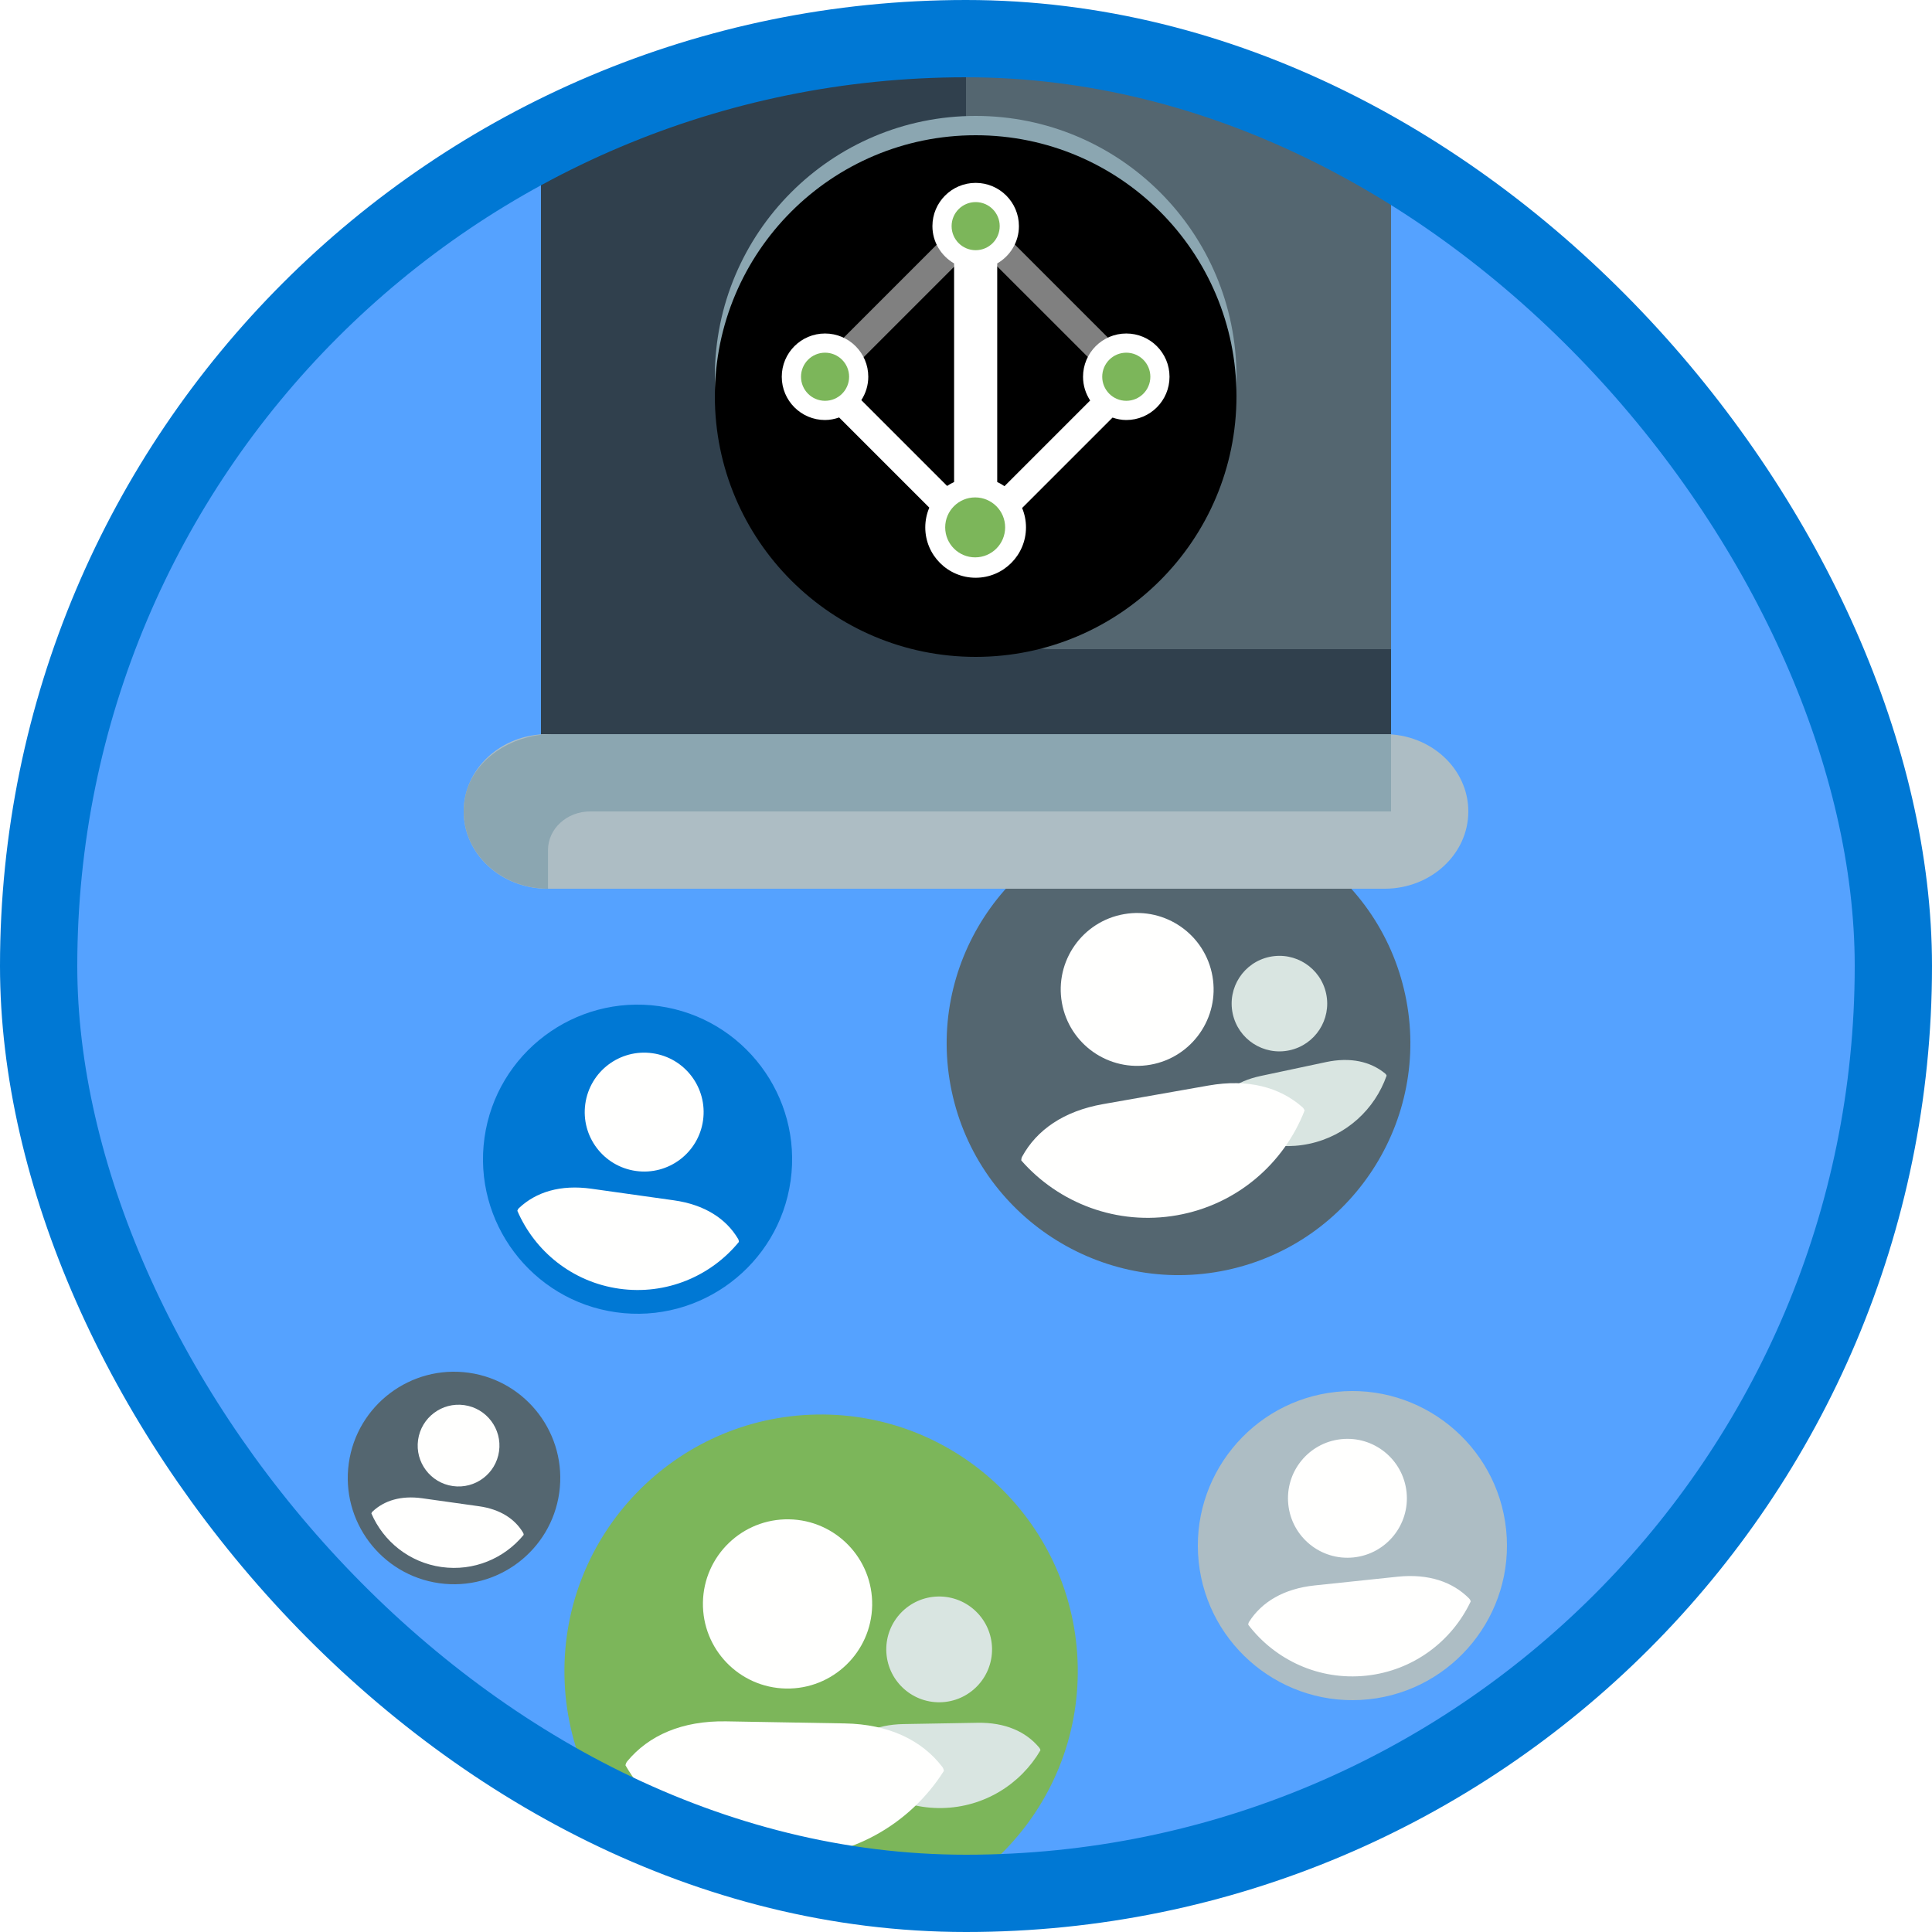 <?xml version="1.0" encoding="UTF-8"?>
<svg width="100px" height="100px" viewBox="0 0 100 100" version="1.1" xmlns="http://www.w3.org/2000/svg" xmlns:xlink="http://www.w3.org/1999/xlink">
    <!-- Generator: Sketch 55.2 (78181) - https://sketchapp.com -->
    <title>NA/create-azure-users-and-groups-in-azure-active-directory</title>
    <desc>Created with Sketch.</desc>
    <defs>
        <rect id="path-1" x="0" y="0" width="96" height="96" rx="48"></rect>
        <circle id="path-3" cx="26.5" cy="25.5" r="13.5"></circle>
        <filter x="-1.9%" y="-1.9%" width="103.7%" height="103.7%" filterUnits="objectBoundingBox" id="filter-4">
            <feOffset dx="0" dy="1" in="SourceAlpha" result="shadowOffsetInner1"></feOffset>
            <feComposite in="shadowOffsetInner1" in2="SourceAlpha" operator="arithmetic" k2="-1" k3="1" result="shadowInnerInner1"></feComposite>
            <feColorMatrix values="0 0 0 0 0   0 0 0 0 0   0 0 0 0 0  0 0 0 0.1 0" type="matrix" in="shadowInnerInner1"></feColorMatrix>
        </filter>
    </defs>
    <g id="Badges" stroke="none" stroke-width="1" fill="none" fill-rule="evenodd">
        <g id="N/A-30" transform="translate(-50, -660)">
            <g id="NA/create-azure-users-and-groups-in-azure-active-directory" transform="translate(50, 660)">
                <g id="Mask" transform="translate(2, 2)">
                    <mask id="mask-2" fill="white">
                        <use xlink:href="#path-1"></use>
                    </mask>
                    <use id="BG" fill="#55A2FF" xlink:href="#path-1"></use>
                    <g id="Group-4" mask="url(#mask-2)">
                        <g transform="translate(59, 52) rotate(-6) translate(-59, -52) translate(45, 38)">
                            <path d="M14,26 C20.616,26 26,20.616 26,14 C26,7.383 20.616,2 14,2 C7.383,2 2,7.383 2,14 C2,20.616 7.383,26 14,26" id="Fill-115" fill="#546670" transform="translate(14, 14) rotate(-6) translate(-14, -14) "></path>
                            <g id="groups" stroke-width="1" fill="none" transform="translate(4, 6)">
                                <g id="Group-2" transform="translate(16.164, 9.143) rotate(7) translate(-16.164, -9.143) translate(10.664, 3.143)" fill="#D9E5E1">
                                    <path d="M4.429,5.945 C5.794,5.945 6.902,4.838 6.902,3.473 C6.902,2.107 5.794,1 4.429,1 C3.063,1 1.956,2.107 1.956,3.473 C1.956,4.838 3.063,5.945 4.429,5.945 Z" id="Path" transform="translate(4.429, 3.473) rotate(-13) translate(-4.429, -3.473) "></path>
                                    <path d="M1,8.132 C1.954,9.702 3.681,10.751 5.652,10.751 C7.624,10.751 9.351,9.702 10.305,8.132 C10.299,8.088 10.282,8.046 10.253,8.01 C9.643,7.247 8.678,6.795 7.383,6.795 L3.921,6.795 C2.627,6.795 1.662,7.247 1.052,8.01 C1.023,8.046 1.006,8.088 1,8.132 L1,8.132 Z" id="Path" transform="translate(5.652, 8.773) rotate(-13) translate(-5.652, -8.773) "></path>
                                </g>
                                <g id="Group-3" transform="translate(9, 9) rotate(-4) translate(-9, -9) translate(1, 1)" fill="#FFFFFE">
                                    <path d="M7.444,7.912 C9.628,7.912 11.4,6.141 11.4,3.956 C11.4,1.771 9.629,1.90070182e-13 7.444,1.90070182e-13 C5.259,1.90070182e-13 3.487,1.771 3.487,3.956 C3.487,6.141 5.259,7.912 7.444,7.912 Z" id="Path"></path>
                                    <path d="M0,11.634 C1.526,14.146 4.29,15.825 7.444,15.825 C10.598,15.825 13.362,14.146 14.888,11.634 C14.878,11.564 14.851,11.497 14.804,11.438 C13.829,10.219 12.285,9.495 10.213,9.495 L4.674,9.495 C2.603,9.495 1.059,10.219 0.083,11.438 C0.036,11.497 0.009,11.564 -4.67625938e-12,11.634 L0,11.634 Z" id="Path"></path>
                                </g>
                            </g>
                        </g>
                    </g>
                    <g id="shoot" mask="url(#mask-2)">
                        <g transform="translate(22, -8)">
                            <g id="Group" stroke-width="1" fill-rule="evenodd" transform="translate(26, 26) rotate(90) translate(-26, -26) ">
                                <path d="M47.953,48 L5.268,48 C2.91,48 1,46.029 1,43.6 L1,8.4 C1,5.969 2.91,4 5.268,4 L47.953,4 C50.309,4 47.953,5.969 47.953,8.4 L47.953,43.6 C47.953,46.029 50.309,48 47.953,48" id="Fill-360" fill="#546670"></path>
                                <path d="M39.6,4 L39.6,21.6 C39.6,24.031 37.629,26 35.2,26 L0,26 L0,43.6 C0,46.031 1.969,48 4.4,48 L44,48 L44,4 L39.6,4" id="Fill-364" fill="#30404D"></path>
                                <path d="M48,52 L48,52 C45.79,52 44,50.061 44,47.667 L44,4.333 C44,1.939 45.79,0 48,0 C50.208,0 52,1.939 52,4.333 L52,47.667 C52,50.061 50.208,52 48,52" id="Fill-374" fill="#ADBDC4"></path>
                                <path d="M50,47.636 L52,47.636 C52,50.287 49.834,52.384 47.328,51.941 C45.362,51.592 44,49.576 44,47.403 L44,4 L48,4 L48,45.454 C48,46.659 48.896,47.636 50,47.636 Z" id="Fill-375" fill="#8BA6B1"></path>
                            </g>
                            <g id="Oval">
                                <use fill="#8BA6B1" fill-rule="evenodd" xlink:href="#path-3"></use>
                                <use fill="black" fill-opacity="1" filter="url(#filter-4)" xlink:href="#path-3"></use>
                            </g>
                            <g id="ActiveDirectory" stroke-width="1" fill-rule="evenodd" transform="translate(16, 15)">
                                <path d="M18.297,8.262 C17.06,8.262 16.058,9.265 16.058,10.501 C16.058,10.955 16.195,11.376 16.427,11.729 L11.992,16.164 C11.874,16.081 11.747,16.012 11.616,15.95 L11.616,4.635 C12.285,4.248 12.739,3.533 12.739,2.705 C12.739,1.468 11.737,0.466 10.5,0.466 C9.264,0.466 8.262,1.468 8.262,2.705 C8.262,3.533 8.717,4.248 9.384,4.635 L9.384,15.95 C9.259,16.009 9.136,16.073 9.022,16.152 L4.582,11.711 C4.808,11.362 4.942,10.948 4.942,10.501 C4.942,9.265 3.939,8.262 2.703,8.262 C1.466,8.262 0.464,9.265 0.464,10.501 C0.464,11.738 1.466,12.74 2.703,12.74 C2.96,12.74 3.203,12.688 3.433,12.608 L8.101,17.276 C7.967,17.59 7.892,17.935 7.892,18.297 C7.892,19.736 9.06,20.904 10.499,20.904 C11.939,20.904 13.105,19.736 13.105,18.297 C13.105,17.941 13.033,17.603 12.904,17.294 L17.585,12.614 C17.81,12.69 18.046,12.74 18.296,12.74 C19.532,12.74 20.534,11.738 20.534,10.501 C20.534,9.265 19.532,8.262 18.297,8.262 Z" id="Path" fill="#FFFFFF"></path>
                                <polygon id="Rectangle" fill="#FFFFFF" opacity="0.5" transform="translate(14.663, 6.815) rotate(134.992) translate(-14.663, -6.815) " points="13.94 0.895 15.385 0.895 15.385 12.736 13.94 12.736"></polygon>
                                <polygon id="Rectangle" fill="#FFFFFF" opacity="0.5" transform="translate(6.346, 6.823) rotate(45) translate(-6.346, -6.823) " points="5.624 0.902 7.069 0.902 7.069 12.744 5.624 12.744"></polygon>
                                <path d="M12.026,18.297 C12.026,19.154 11.331,19.849 10.474,19.849 C9.617,19.849 8.923,19.154 8.923,18.297 C8.923,17.44 9.617,16.746 10.474,16.746 C11.33,16.746 12.026,17.44 12.026,18.297" id="Path" fill="#7CB65A"></path>
                                <path d="M11.745,2.705 C11.745,3.392 11.188,3.95 10.5,3.95 C9.812,3.95 9.255,3.392 9.255,2.705 C9.255,2.017 9.812,1.46 10.5,1.46 C11.188,1.46 11.745,2.017 11.745,2.705" id="Path" fill="#7CB65A"></path>
                                <path d="M3.95,10.501 C3.95,11.188 3.391,11.746 2.705,11.746 C2.017,11.746 1.46,11.188 1.46,10.501 C1.46,9.813 2.017,9.255 2.705,9.255 C3.391,9.255 3.95,9.813 3.95,10.501" id="Path" fill="#7CB65A"></path>
                                <path d="M19.542,10.501 C19.542,11.188 18.984,11.746 18.297,11.746 C17.609,11.746 17.051,11.188 17.051,10.501 C17.051,9.813 17.609,9.255 18.297,9.255 C18.984,9.255 19.542,9.813 19.542,10.501" id="Path" fill="#7CB65A"></path>
                            </g>
                        </g>
                    </g>
                    <g id="User" mask="url(#mask-2)">
                        <g transform="translate(31, 58) rotate(8) translate(-31, -58) translate(23, 50)">
                            <path d="M8,16 C12.411,16 16,12.411 16,8 C16,3.589 12.411,0 8,0 C3.589,0 0,3.589 0,8 C0,12.411 3.589,16 8,16" id="Fill-115" fill="#0078D4"></path>
                            <path d="M8,8.615 C9.699,8.615 11.077,7.238 11.077,5.539 C11.077,3.839 9.699,2.461 8,2.461 C6.301,2.461 4.923,3.839 4.923,5.539 C4.923,7.238 6.301,8.615 8,8.615 Z" id="Path" fill="#FFFFFE"></path>
                            <path d="M2.21,11.51 C3.398,13.464 5.547,14.77 8,14.77 C10.453,14.77 12.603,13.464 13.79,11.51 C13.782,11.456 13.761,11.403 13.725,11.358 C12.966,10.41 11.765,9.846 10.154,9.846 L5.846,9.846 C4.235,9.846 3.034,10.41 2.275,11.358 C2.238,11.403 2.217,11.456 2.21,11.51 L2.21,11.51 Z" id="Path" fill="#FFFFFE"></path>
                        </g>
                    </g>
                    <g id="User" mask="url(#mask-2)">
                        <g transform="translate(68, 78) rotate(-6) translate(-68, -78) translate(60, 70)">
                            <path d="M8,16 C12.411,16 16,12.411 16,8 C16,3.589 12.411,0 8,0 C3.589,0 0,3.589 0,8 C0,12.411 3.589,16 8,16" id="Fill-115" fill="#ADBDC4"></path>
                            <path d="M8,8.615 C9.699,8.615 11.077,7.238 11.077,5.539 C11.077,3.839 9.699,2.461 8,2.461 C6.301,2.461 4.923,3.839 4.923,5.539 C4.923,7.238 6.301,8.615 8,8.615 Z" id="Path" fill="#FFFFFE"></path>
                            <path d="M2.21,11.51 C3.398,13.464 5.547,14.77 8,14.77 C10.453,14.77 12.603,13.464 13.79,11.51 C13.782,11.456 13.761,11.403 13.725,11.358 C12.966,10.41 11.765,9.846 10.154,9.846 L5.846,9.846 C4.235,9.846 3.034,10.41 2.275,11.358 C2.238,11.403 2.217,11.456 2.21,11.51 L2.21,11.51 Z" id="Path" fill="#FFFFFE"></path>
                        </g>
                    </g>
                    <g id="User" mask="url(#mask-2)">
                        <g transform="translate(21.5, 74.5) rotate(8) translate(-21.5, -74.5) translate(16, 69)">
                            <path d="M5.5,11 C8.533,11 11,8.533 11,5.5 C11,2.467 8.533,-1.09139364e-11 5.5,-1.09139364e-11 C2.467,-1.09139364e-11 7.27595761e-12,2.467 7.27595761e-12,5.5 C7.27595761e-12,8.533 2.467,11 5.5,11" id="Fill-115" fill="#546670"></path>
                            <path d="M5.5,5.923 C6.668,5.923 7.616,4.976 7.616,3.808 C7.616,2.639 6.668,1.692 5.5,1.692 C4.332,1.692 3.384,2.639 3.384,3.808 C3.384,4.976 4.332,5.923 5.5,5.923 Z" id="Path" fill="#FFFFFE"></path>
                            <path d="M1.52,7.913 C2.336,9.256 3.813,10.154 5.5,10.154 C7.187,10.154 8.664,9.256 9.48,7.913 C9.475,7.876 9.461,7.84 9.436,7.809 C8.914,7.157 8.089,6.769 6.981,6.769 L4.019,6.769 C2.911,6.769 2.086,7.157 1.564,7.809 C1.539,7.84 1.525,7.876 1.52,7.913 L1.52,7.913 Z" id="Path" fill="#FFFFFE"></path>
                        </g>
                    </g>
                    <g id="Group-4" mask="url(#mask-2)">
                        <g transform="translate(40.5, 84.5) rotate(5) translate(-40.5, -84.5) translate(25, 69)">
                            <path d="M15.5,28.786 C22.825,28.786 28.786,22.825 28.786,15.5 C28.786,8.174 22.825,2.214 15.5,2.214 C8.174,2.214 2.214,8.174 2.214,15.5 C2.214,22.825 8.174,28.786 15.5,28.786" id="Fill-115" fill="#7CB65A" transform="translate(15.5, 15.5) rotate(-6) translate(-15.5, -15.5) "></path>
                            <g id="groups" stroke-width="1" fill="none" transform="translate(4.429, 6.643)">
                                <g id="Group-2" transform="translate(17.896, 10.123) rotate(7) translate(-17.896, -10.123) translate(11.807, 3.48)" fill="#D9E5E1">
                                    <path d="M4.903,6.582 C6.415,6.582 7.641,5.357 7.641,3.845 C7.641,2.333 6.415,1.107 4.903,1.107 C3.392,1.107 2.166,2.333 2.166,3.845 C2.166,5.357 3.392,6.582 4.903,6.582 Z" id="Path" transform="translate(4.903, 3.845) rotate(-13) translate(-4.903, -3.845) "></path>
                                    <path d="M1.107,9.003 C2.163,10.741 4.075,11.903 6.258,11.903 C8.441,11.903 10.353,10.741 11.409,9.003 C11.402,8.955 11.384,8.908 11.351,8.868 C10.676,8.024 9.608,7.523 8.174,7.523 L4.342,7.523 C2.908,7.523 1.84,8.024 1.165,8.868 C1.132,8.908 1.114,8.955 1.107,9.003 L1.107,9.003 Z" id="Path" transform="translate(6.258, 9.713) rotate(-13) translate(-6.258, -9.713) "></path>
                                </g>
                                <g id="Group-3" transform="translate(9.964, 9.964) rotate(-4) translate(-9.964, -9.964) translate(1.107, 1.107)" fill="#FFFFFE">
                                    <path d="M8.242,8.76 C10.66,8.76 12.622,6.799 12.622,4.38 C12.622,1.961 10.66,1.90070182e-13 8.242,1.90070182e-13 C5.823,1.90070182e-13 3.861,1.961 3.861,4.38 C3.861,6.799 5.823,8.76 8.242,8.76 Z" id="Path"></path>
                                    <path d="M0,12.88 C1.69,15.661 4.749,17.521 8.242,17.521 C11.734,17.521 14.793,15.661 16.483,12.88 C16.472,12.803 16.443,12.729 16.39,12.664 C15.31,11.314 13.601,10.512 11.308,10.512 L5.175,10.512 C2.882,10.512 1.173,11.314 0.092,12.664 C0.04,12.729 0.01,12.803 -4.67625938e-12,12.88 L0,12.88 Z" id="Path"></path>
                                </g>
                            </g>
                        </g>
                    </g>
                </g>
                <g id="Azure-Border" stroke="#0078D4" stroke-width="4">
                    <rect x="2" y="2" width="96" height="96" rx="48"></rect>
                </g>
            </g>
        </g>
    </g>
</svg>